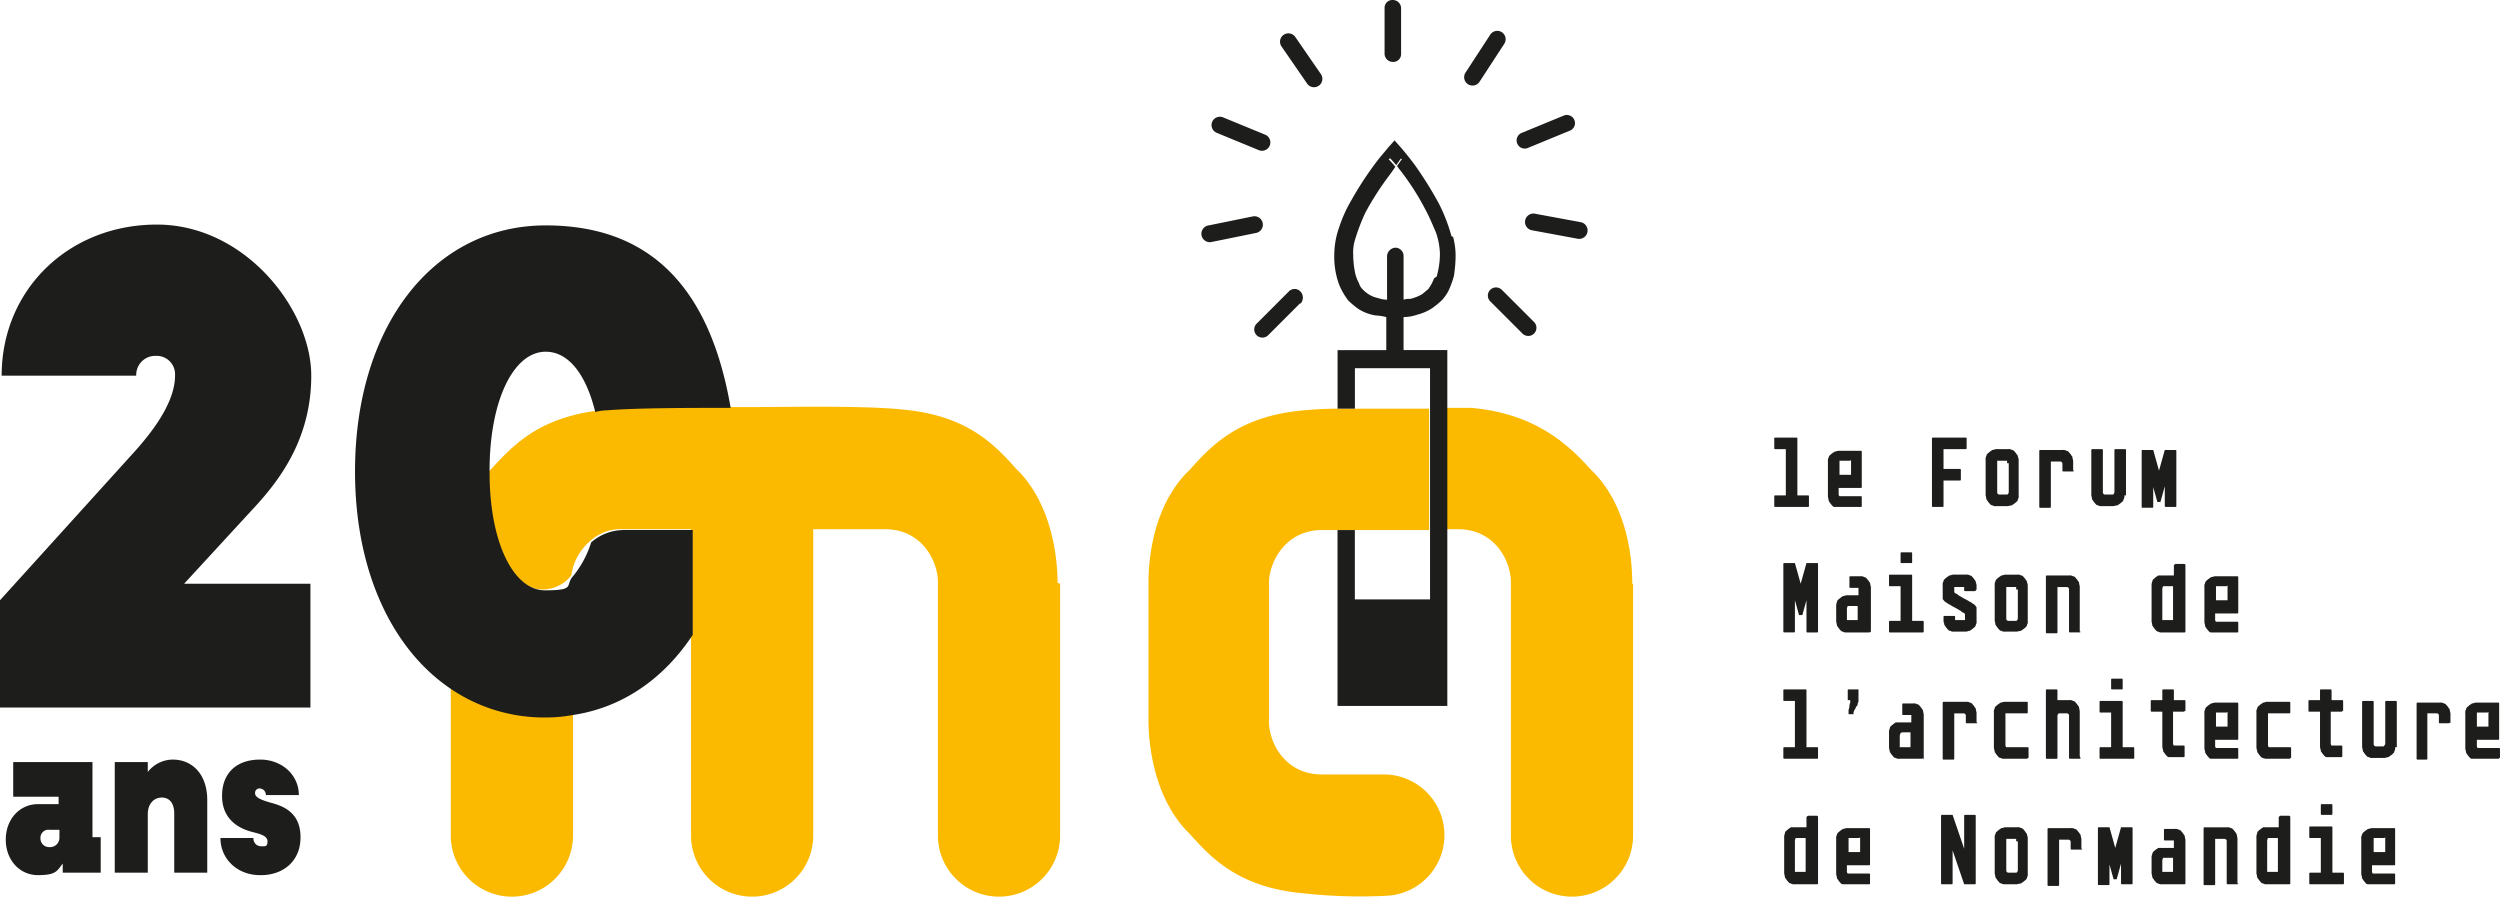 <svg xmlns="http://www.w3.org/2000/svg" width="444.421" height="159.393" viewBox="0 0 444.421 159.393">
  <g id="Groupe_14" data-name="Groupe 14" transform="translate(-332.072 -442.547)">
    <g id="Groupe_9" data-name="Groupe 9">
      <path id="Tracé_110" data-name="Tracé 110" d="M217.412,284.435V329.2a10.861,10.861,0,0,1-21.722,0V284.141c0-3.669-2.789-9.393-9.393-9.393H173.528V329.2a10.861,10.861,0,1,1-21.722,0V274.748H139.77a8.087,8.087,0,0,0-6.018,2.2,9.823,9.823,0,0,0-3.229,6.018,6.62,6.62,0,0,1-4.99,2.5c-5.724,0-9.834-8.513-9.834-20.841l.587-.587c3.669-3.963,8.072-8.806,18.2-10.274a9.911,9.911,0,0,0,2.055-.294,212.362,212.362,0,0,1,22.016-.44h4.4c5.871,0,19.667-.294,26.419.44,11.595,1.027,16.438,6.311,20.254,10.567l.734.734c6.458,7.045,6.6,17.612,6.6,19.52" transform="translate(303.113 261.879)" fill="#fbba00"/>
      <path id="Tracé_111" data-name="Tracé 111" d="M132.922,291.7v21.575a10.861,10.861,0,0,1-21.722,0V287a29.567,29.567,0,0,0,16.732,4.99c6.311,0,3.229,0,4.843-.44" transform="translate(301.009 277.807)" fill="#fbba00"/>
      <path id="Tracé_112" data-name="Tracé 112" d="M237.823,339.794a91.381,91.381,0,0,1-14.53-.44c-11.595-1.027-16.438-6.311-20.254-10.567l-.734-.734c-6.458-7.045-6.6-17.612-6.6-19.52V284.315c0-1.908,0-12.475,6.6-19.52l.734-.734c3.816-4.256,8.659-9.54,20.254-10.567,1.614-.147,3.669-.294,5.871-.294H245.6v21.575h-19.08c-6.458,0-9.393,5.724-9.393,9.393v24.657c0,3.669,2.789,9.393,9.393,9.393h10.861a10.79,10.79,0,0,1,.44,21.575" transform="translate(340.53 261.999)" fill="#fbba00"/>
      <path id="Tracé_113" data-name="Tracé 113" d="M265.351,284.362v44.765a10.861,10.861,0,0,1-21.722,0V284.068c0-3.669-2.789-9.393-9.393-9.393h-2.2V253.1h4.55c11.595,1.027,17.466,6.751,21.282,11.008l.734.734c6.6,7.045,6.6,17.612,6.6,19.52" transform="translate(357.032 261.952)" fill="#fbba00"/>
    </g>
    <g id="Groupe_10" data-name="Groupe 10">
      <path id="Tracé_114" data-name="Tracé 114" d="M89.33,294.745l11.888-12.916c4.55-4.843,10.714-12.329,10.714-24.07S100.191,230.9,84.486,230.9s-27.593,11.595-27.593,26.859H80.817a3.391,3.391,0,0,1,3.522-3.522,3.276,3.276,0,0,1,3.376,3.522c0,5.137-4.7,10.714-7.192,13.5L56.6,297.681v19.08h55.186V294.745H89.33Z" transform="translate(275.472 251.569)" fill="#1d1d1b"/>
      <path id="Tracé_115" data-name="Tracé 115" d="M123.524,274.591v.44c0,12.329,4.256,20.841,9.834,20.841s3.522-.881,4.99-2.5a17.853,17.853,0,0,0,3.229-6.018,8.859,8.859,0,0,1,6.018-2.2h12.035V303.8c-5.137,7.779-12.475,12.916-21.282,14.237a27.023,27.023,0,0,1-4.843.44,29.568,29.568,0,0,1-16.732-4.99C106.2,306.44,99.6,292.5,99.6,274.738,99.6,248.906,113.543,231,133.5,231s29.5,12.769,32.877,32.436c-6.751,0-16.585,0-22.016.44a8.663,8.663,0,0,0-2.055.294c-1.614-6.6-4.7-10.714-8.806-10.714-5.724,0-9.98,8.659-9.98,21.135" transform="translate(295.583 251.616)" fill="#1d1d1b"/>
      <path id="Tracé_116" data-name="Tracé 116" d="M72.711,309.5V296.14H58.621V302.3h8.072v1.321H63.024c-3.229,0-5.724,2.642-5.724,6.311s2.5,6.311,5.724,6.311,3.376-.734,4.4-2.055v1.614h6.751V309.5H72.711Zm-7.632,1.761a1.54,1.54,0,0,1-1.614-1.614,1.427,1.427,0,0,1,1.614-1.468H66.84v1.468a1.666,1.666,0,0,1-1.761,1.614M87.094,295.7a5.7,5.7,0,0,0-4.55,2.2V296.14H76.674v19.667h5.871V305.387c0-1.761,1.027-2.935,2.5-2.935s2.2,1.174,2.2,2.789v10.567h5.871V302.892c0-4.4-2.5-7.192-6.164-7.192m15.7,20.548c3.816,0,7.045-2.348,7.045-6.751s-3.082-5.577-5.43-6.164c-1.468-.44-2.642-.881-2.642-1.615a.773.773,0,0,1,.881-.881,1.137,1.137,0,0,1,1.027,1.174H109.4c0-3.522-2.935-6.311-6.9-6.311s-6.751,2.2-6.751,6.458,3.082,5.871,5.577,6.458c1.027.294,2.5.587,2.5,1.614s-.44.881-1.174.881a1.355,1.355,0,0,1-1.321-1.468H95.46c0,3.669,2.935,6.6,7.045,6.6" transform="translate(275.799 281.876)" fill="#1d1d1b"/>
    </g>
    <g id="Groupe_12" data-name="Groupe 12">
      <g id="Groupe_11" data-name="Groupe 11">
        <path id="Tracé_117" data-name="Tracé 117" d="M235.959,245.211a7.907,7.907,0,0,1-1.027,1.908c-.294.294-.734.587-1.027.881a7.65,7.65,0,0,1-2.2.881,3.231,3.231,0,0,0-1.174.147v-7.779a1.471,1.471,0,0,0-1.468-1.468,1.578,1.578,0,0,0-1.468,1.468v7.779a5.277,5.277,0,0,1-1.614-.294,4.9,4.9,0,0,1-1.761-.734,6.381,6.381,0,0,1-1.027-.881,2.366,2.366,0,0,1-.587-1.027,6.7,6.7,0,0,1-.734-2.055,16.5,16.5,0,0,1-.294-2.935,7.7,7.7,0,0,1,.294-2.642,34.743,34.743,0,0,1,1.908-4.99,51.662,51.662,0,0,1,4.256-6.6c.44-.587.734-1.027,1.027-1.468a15.438,15.438,0,0,0-1.174-1.321h0l1.174-1.027h.294c0,.147.294.44.294.44l.587.587h0a2.739,2.739,0,0,0-.44.587c-.147.147-.294.44-.44.587.147.147.294.44.44.587a45.32,45.32,0,0,1,4.55,7.045c.734,1.321,1.321,2.789,1.908,4.11a12.491,12.491,0,0,1,.734,3.816,14.419,14.419,0,0,1-.587,4.11m2.642-7.192a30.573,30.573,0,0,0-2.2-5.724,66.916,66.916,0,0,0-4.4-7.045c-1.321-1.761-2.348-2.935-2.348-2.935l-1.174-1.321-1.174,1.321s-.587.734-1.468,1.761a59.44,59.44,0,0,0-4.99,7.485,24.336,24.336,0,0,0-2.2,4.843,14.91,14.91,0,0,0-.881,4.99,14.22,14.22,0,0,0,.881,5.284,12.656,12.656,0,0,0,1.614,2.789,15.544,15.544,0,0,0,1.761,1.468,7.906,7.906,0,0,0,3.082,1.174,10.1,10.1,0,0,1,1.908.294v5.871h-8.659V268.4h3.082v-7.192h13.356v41.1H221.869V289.976h-3.082v31.262h19.52V257.98h-7.779v-5.871a7.455,7.455,0,0,0,2.5-.44,8.56,8.56,0,0,0,2.642-1.174,15.55,15.55,0,0,0,1.761-1.468,8.908,8.908,0,0,0,1.027-1.468,15.647,15.647,0,0,0,1.027-2.789,24.353,24.353,0,0,0,.294-3.522,13.325,13.325,0,0,0-.44-3.376" transform="translate(351.053 246.798)" fill="#1d1d1b"/>
        <path id="Tracé_118" data-name="Tracé 118" d="M226.955,223.274h0a2.739,2.739,0,0,0-.44.587c-.147.147-.294.44-.44.587a15.448,15.448,0,0,0-1.174-1.321h0l1.174-1.027h.294c0,.147.294.44.294.44l.587.587h0Z" transform="translate(354.186 247.453)" fill="#1d1d1b"/>
      </g>
      <path id="Tracé_119" data-name="Tracé 119" d="M216.719,241.2,211,246.919a1.453,1.453,0,0,1-2.055-2.055l5.724-5.724a1.419,1.419,0,0,1,2.055,0,1.594,1.594,0,0,1,0,2.2" transform="translate(346.516 255.217)" fill="#1d1d1b"/>
      <path id="Tracé_120" data-name="Tracé 120" d="M211.9,232.844l-7.926,1.614a1.5,1.5,0,1,1-.587-2.935l7.926-1.615a1.5,1.5,0,0,1,.587,2.935" transform="translate(343.561 251.092)" fill="#1d1d1b"/>
      <path id="Tracé_121" data-name="Tracé 121" d="M211.8,223.8l-7.485-3.082a1.486,1.486,0,1,1,1.027-2.789l7.485,3.082A1.486,1.486,0,0,1,211.8,223.8" transform="translate(344.102 245.46)" fill="#1d1d1b"/>
      <path id="Tracé_122" data-name="Tracé 122" d="M216.429,216.638l-4.55-6.6a1.486,1.486,0,0,1,2.5-1.614l4.55,6.6a1.486,1.486,0,0,1-2.5,1.614" transform="translate(347.981 240.733)" fill="#1d1d1b"/>
      <path id="Tracé_123" data-name="Tracé 123" d="M224.3,213.24v-8.072a1.387,1.387,0,0,1,1.468-1.468,1.471,1.471,0,0,1,1.468,1.468v8.072a1.387,1.387,0,0,1-1.468,1.468,1.471,1.471,0,0,1-1.468-1.468" transform="translate(353.906 238.847)" fill="#1d1d1b"/>
      <path id="Tracé_124" data-name="Tracé 124" d="M234.179,214.871l4.4-6.751a1.486,1.486,0,0,1,2.5,1.614l-4.4,6.751a1.486,1.486,0,0,1-2.5-1.614" transform="translate(358.41 240.593)" fill="#1d1d1b"/>
      <path id="Tracé_125" data-name="Tracé 125" d="M241.17,220.818l7.485-3.082a1.446,1.446,0,0,1,1.174,2.642l-7.485,3.082a1.446,1.446,0,1,1-1.174-2.642" transform="translate(361.4 245.359)" fill="#1d1d1b"/>
      <path id="Tracé_126" data-name="Tracé 126" d="M243.17,229.609l7.926,1.468a1.5,1.5,0,1,1-.587,2.935l-7.926-1.468a1.5,1.5,0,1,1,.587-2.935" transform="translate(361.895 250.952)" fill="#1d1d1b"/>
      <path id="Tracé_127" data-name="Tracé 127" d="M239.3,238.94l5.724,5.724a1.453,1.453,0,0,1-2.055,2.055L237.24,241a1.453,1.453,0,1,1,2.055-2.055" transform="translate(359.752 255.124)" fill="#1d1d1b"/>
    </g>
    <g id="Groupe_8" data-name="Groupe 8">
      <path id="Tracé_72" data-name="Tracé 72" d="M278.764,284.082a.144.144,0,0,1-.147.147h-1.761a.144.144,0,0,1-.147-.147V278.5l-.734,2.642h-.587l-.734-2.642v5.577a.144.144,0,0,1-.147.147h-1.761a.144.144,0,0,1-.147-.147V272.047a.144.144,0,0,1,.147-.147h1.908l1.027,3.669,1.027-3.669h1.908a.144.144,0,0,1,.147.147Z" transform="translate(376.496 270.745)" fill="#1d1d1b"/>
      <path id="Tracé_73" data-name="Tracé 73" d="M285.018,283.334a.144.144,0,0,1-.147.147h-3.963a1.1,1.1,0,0,1-.734-.147c-.294,0-.44-.294-.587-.44s-.294-.44-.44-.587a6.357,6.357,0,0,0-.147-.734v-2.642a1.861,1.861,0,0,1,.147-.881c0-.294.294-.44.44-.587s.44-.294.587-.44c.294,0,.44-.147.734-.147h2.055v-1.321H281.5a.144.144,0,0,1-.147-.147v-1.761a.144.144,0,0,1,.147-.147h1.761a1.1,1.1,0,0,1,.734.147c.294,0,.44.294.587.44s.294.44.44.587a6.357,6.357,0,0,0,.147.734v8.072Zm-2.055-4.55h-1.908a1.479,1.479,0,0,0-.147.44v2.055h1.908v-2.642Z" transform="translate(379.489 271.493)" fill="#1d1d1b"/>
      <path id="Tracé_74" data-name="Tracé 74" d="M291.564,284.69a.144.144,0,0,1-.147.147h-5.871a.144.144,0,0,1-.147-.147v-1.761a.144.144,0,0,1,.147-.147h1.908v-6.164h-1.908a.144.144,0,0,1-.147-.147V274.71a.144.144,0,0,1,.147-.147h3.816a.144.144,0,0,1,.147.147v8.072h1.908a.144.144,0,0,1,.147.147v1.761Zm-2.055-12.329a.144.144,0,0,1-.147.147H287.6a.144.144,0,0,1-.147-.147v-1.615a.144.144,0,0,1,.147-.147h1.761a.144.144,0,0,1,.147.147Z" transform="translate(382.482 270.137)" fill="#1d1d1b"/>
      <path id="Tracé_75" data-name="Tracé 75" d="M297.771,276.089a.144.144,0,0,1-.147.147h-1.761a.144.144,0,0,1-.147-.147h0V275.5h-1.761v.734c0,.147,0,.294.294.44.147,0,.294.147.44.294.294.147.734.44,1.027.587a8.431,8.431,0,0,1,1.027.587c.147,0,.294.147.44.294.147,0,.294.147.44.294,0,0,.294.294.294.44v2.348a1.1,1.1,0,0,1-.147.734c0,.294-.294.44-.44.587s-.44.294-.587.44c-.294,0-.44.147-.734.147h-2.055a1.1,1.1,0,0,1-.734-.147c-.294,0-.44-.294-.587-.44s-.294-.44-.44-.587c0-.294-.147-.44-.147-.734v-.734a.144.144,0,0,1,.147-.147h1.761a.144.144,0,0,1,.147.147h0v.587h1.761v-.881c0-.147,0-.294-.294-.44-.147,0-.294-.147-.44-.294-.294-.147-.734-.44-1.027-.587a8.425,8.425,0,0,1-1.027-.587c-.147,0-.294-.147-.44-.294-.147,0-.294-.147-.44-.294,0,0-.294-.294-.294-.44v-2.348a1.1,1.1,0,0,1,.147-.734c0-.294.294-.44.44-.587s.44-.294.587-.44c.294,0,.44-.147.734-.147h2.2a1.1,1.1,0,0,1,.734.147c.294,0,.44.294.587.44s.294.44.44.587c0,.294.147.44.147.734v.734Z" transform="translate(385.523 271.4)" fill="#1d1d1b"/>
      <path id="Tracé_76" data-name="Tracé 76" d="M304.071,281.519a1.1,1.1,0,0,1-.147.734c0,.294-.294.44-.44.587s-.44.294-.587.44a6.356,6.356,0,0,0-.734.147h-2.055a1.1,1.1,0,0,1-.734-.147c-.294,0-.44-.294-.587-.44s-.294-.44-.44-.587a6.357,6.357,0,0,0-.147-.734v-6.311a1.1,1.1,0,0,1,.147-.734c0-.294.294-.44.44-.587s.44-.294.587-.44c.294,0,.44-.147.734-.147h2.055a1.1,1.1,0,0,1,.734.147c.294,0,.44.294.587.44s.294.44.44.587c0,.294.147.44.147.734Zm-2.055-5.577v-.44h-1.761v5.577c0,.147,0,.294.294.44h1.468c.147,0,.294-.294.294-.44v-5.137Z" transform="translate(388.469 271.4)" fill="#1d1d1b"/>
      <path id="Tracé_77" data-name="Tracé 77" d="M310.564,283.38a.144.144,0,0,1-.147.147h-1.761a.144.144,0,0,1-.147-.147V275.9c0-.147,0-.294-.294-.44h-1.761v8.072a.144.144,0,0,1-.147.147h-1.761a.144.144,0,0,1-.147-.147v-9.98a.144.144,0,0,1,.147-.147h3.963a1.1,1.1,0,0,1,.734.147c.294,0,.44.294.587.44s.294.44.44.587a6.357,6.357,0,0,0,.147.734v8.072Z" transform="translate(391.369 271.446)" fill="#1d1d1b"/>
      <path id="Tracé_78" data-name="Tracé 78" d="M323.218,284.035a.144.144,0,0,1-.147.147h-3.963a1.1,1.1,0,0,1-.734-.147c-.294,0-.44-.294-.587-.44s-.294-.44-.44-.587a6.357,6.357,0,0,0-.147-.734v-6.311a1.861,1.861,0,0,1,.147-.881c0-.294.294-.44.44-.587s.44-.294.587-.44h2.789v-1.761s0-.147.294-.294h1.468c.147,0,.294,0,.294.294v11.742Zm-2.055-8.072h-1.908a1.478,1.478,0,0,0-.147.44v5.577h1.908v-6.164Z" transform="translate(397.355 270.792)" fill="#1d1d1b"/>
      <path id="Tracé_79" data-name="Tracé 79" d="M329.618,283.334a.144.144,0,0,1-.147.147h-4.7c-.294,0-.44-.294-.587-.44s-.294-.44-.44-.587c0-.294-.147-.587-.147-.881v-6.164a1.1,1.1,0,0,1,.147-.734c0-.294.294-.44.44-.587s.44-.294.587-.44c.294,0,.44-.147.734-.147h3.963a.144.144,0,0,1,.147.147h0v6.311a.144.144,0,0,1-.147.147h-3.963v1.027a.539.539,0,0,0,.147.44h3.816a.144.144,0,0,1,.147.147v1.614Zm-2.055-8.072h-1.908v2.5h2.055v-2.642Z" transform="translate(400.349 271.493)" fill="#1d1d1b"/>
      <path id="Tracé_80" data-name="Tracé 80" d="M278.764,299.382a.144.144,0,0,1-.147.147h-5.871a.144.144,0,0,1-.147-.147v-1.761a.144.144,0,0,1,.147-.147h1.908v-8.219h-1.908a.144.144,0,0,1-.147-.147v-1.761a.144.144,0,0,1,.147-.147h3.816a.144.144,0,0,1,.147.147v10.127h1.908a.144.144,0,0,1,.147.147v1.761Z" transform="translate(376.496 277.901)" fill="#1d1d1b"/>
      <path id="Tracé_81" data-name="Tracé 81" d="M282.308,289.108v.147a.724.724,0,0,1-.147.44.586.586,0,0,1-.294.587,1.113,1.113,0,0,1-.294.587c0,.147-.147.294-.147.44v.294h-.881v-.44a1.323,1.323,0,0,1,.147-.734,1.862,1.862,0,0,1,.147-.881v-.44h-.44v-1.761a.144.144,0,0,1,.147-.147h1.761v1.908Z" transform="translate(380.144 277.901)" fill="#1d1d1b"/>
      <path id="Tracé_82" data-name="Tracé 82" d="M291.418,298.587a.144.144,0,0,1-.147.147h-3.963a1.1,1.1,0,0,1-.734-.147c-.294,0-.44-.294-.587-.44s-.294-.44-.44-.587a6.357,6.357,0,0,0-.147-.734v-2.642a1.861,1.861,0,0,1,.147-.881c0-.294.294-.44.44-.587s.44-.294.587-.44h2.789v-1.321H287.9a.144.144,0,0,1-.147-.147v-1.761a.144.144,0,0,1,.147-.147h1.761a1.1,1.1,0,0,1,.734.147c.294,0,.44.294.587.44s.294.44.44.587a6.357,6.357,0,0,0,.147.734v8.072Zm-2.055-4.55h-1.321c-.294,0-.44,0-.587.147a1.478,1.478,0,0,0-.147.44v2.055h1.908v-2.642Z" transform="translate(382.482 278.696)" fill="#1d1d1b"/>
      <path id="Tracé_83" data-name="Tracé 83" d="M298.064,292.369a.144.144,0,0,1-.147.147h-1.761a.144.144,0,0,1-.147-.147V291.2c0-.147,0-.294-.294-.44h-1.761v8.072a.144.144,0,0,1-.147.147h-1.761a.144.144,0,0,1-.147-.147v-9.98a.144.144,0,0,1,.147-.147h3.963a1.1,1.1,0,0,1,.734.147c.294,0,.44.294.587.44s.294.44.44.587a6.357,6.357,0,0,0,.147.734v1.761Z" transform="translate(385.523 278.602)" fill="#1d1d1b"/>
      <path id="Tracé_84" data-name="Tracé 84" d="M304.118,298.68a.144.144,0,0,1-.147.147h-3.963a1.323,1.323,0,0,1-.734-.147c-.294,0-.44-.294-.587-.44s-.294-.44-.44-.587c0-.294-.147-.587-.147-.881v-6.164a1.1,1.1,0,0,1,.147-.734c0-.294.294-.44.44-.587s.44-.294.587-.44c.294,0,.44-.147.734-.147h3.963a.144.144,0,0,1,.147.147v1.761a.144.144,0,0,1-.147.147h-3.816v5.577a.539.539,0,0,0,.147.44h3.816a.144.144,0,0,1,.147.147v1.761Z" transform="translate(388.422 278.602)" fill="#1d1d1b"/>
      <path id="Tracé_85" data-name="Tracé 85" d="M310.564,299.382a.144.144,0,0,1-.147.147h-1.761a.144.144,0,0,1-.147-.147V291.9c0-.147,0-.294-.294-.44h-1.468c-.147,0-.294.294-.294.44v7.485a.144.144,0,0,1-.147.147h-1.761a.144.144,0,0,1-.147-.147V287.347a.144.144,0,0,1,.147-.147h1.761a.144.144,0,0,1,.147.147v1.761h2.055a1.1,1.1,0,0,1,.734.147c.294,0,.44.294.587.44s.294.44.44.587a6.352,6.352,0,0,0,.147.734v8.072Z" transform="translate(391.369 277.901)" fill="#1d1d1b"/>
      <path id="Tracé_86" data-name="Tracé 86" d="M317.064,299.99a.144.144,0,0,1-.147.147h-5.871a.144.144,0,0,1-.147-.147v-1.761a.144.144,0,0,1,.147-.147h1.908v-6.164h-1.908a.144.144,0,0,1-.147-.147v-1.761a.144.144,0,0,1,.147-.147h3.816a.144.144,0,0,1,.147.147v8.072h1.908a.144.144,0,0,1,.147.147v1.761Zm-2.055-12.329a.144.144,0,0,1-.147.147H313.1a.144.144,0,0,1-.147-.147v-1.615a.144.144,0,0,1,.147-.147h1.761a.144.144,0,0,1,.147.147Z" transform="translate(394.409 277.293)" fill="#1d1d1b"/>
      <path id="Tracé_87" data-name="Tracé 87" d="M323.118,291.016a.144.144,0,0,1-.147.147h-1.908v5.577a.539.539,0,0,0,.147.44h1.761a.144.144,0,0,1,.147.147v1.761a.144.144,0,0,1-.147.147h-2.642c-.294,0-.44-.294-.587-.44s-.294-.44-.44-.587c0-.294-.147-.587-.147-.881v-6.164h-1.908a.144.144,0,0,1-.147-.147v-1.761a.144.144,0,0,1,.147-.147h1.908v-1.761a.144.144,0,0,1,.147-.147h1.761a.144.144,0,0,1,.147.147v1.761h1.908a.144.144,0,0,1,.147.147v1.761Z" transform="translate(397.309 277.901)" fill="#1d1d1b"/>
      <path id="Tracé_88" data-name="Tracé 88" d="M329.618,298.634a.144.144,0,0,1-.147.147h-4.7c-.294,0-.44-.294-.587-.44s-.294-.44-.44-.587c0-.294-.147-.587-.147-.881v-6.164a1.1,1.1,0,0,1,.147-.734c0-.294.294-.44.44-.587s.44-.294.587-.44c.294,0,.44-.147.734-.147h3.963a.144.144,0,0,1,.147.147h0v6.311a.144.144,0,0,1-.147.147h-3.963v1.027a.539.539,0,0,0,.147.44h3.816a.144.144,0,0,1,.147.147v1.614Zm-2.055-8.072h-1.908v2.5h2.055v-2.642Z" transform="translate(400.349 278.649)" fill="#1d1d1b"/>
      <path id="Tracé_89" data-name="Tracé 89" d="M335.918,298.68a.144.144,0,0,1-.147.147h-3.963a1.323,1.323,0,0,1-.734-.147c-.294,0-.44-.294-.587-.44s-.294-.44-.44-.587c0-.294-.147-.587-.147-.881v-6.164a1.1,1.1,0,0,1,.147-.734c0-.294.294-.44.44-.587s.44-.294.587-.44c.294,0,.44-.147.734-.147h3.963a.144.144,0,0,1,.147.147v1.761a.144.144,0,0,1-.147.147h-3.816v5.577a.539.539,0,0,0,.147.44h3.816a.144.144,0,0,1,.147.147v1.761Z" transform="translate(403.295 278.602)" fill="#1d1d1b"/>
      <path id="Tracé_90" data-name="Tracé 90" d="M342.218,291.016a.144.144,0,0,1-.147.147h-1.908v5.577a.539.539,0,0,0,.147.44h1.761a.144.144,0,0,1,.147.147v1.761a.144.144,0,0,1-.147.147h-2.642c-.294,0-.44-.294-.587-.44s-.294-.44-.44-.587c0-.294-.147-.587-.147-.881v-6.164h-1.908a.144.144,0,0,1-.147-.147v-1.761a.144.144,0,0,1,.147-.147h1.908v-1.761a.144.144,0,0,1,.147-.147h1.761a.144.144,0,0,1,.147.147v1.761h1.908a.144.144,0,0,1,.147.147v1.761Z" transform="translate(406.242 277.901)" fill="#1d1d1b"/>
      <path id="Tracé_91" data-name="Tracé 91" d="M348.571,296.819a1.1,1.1,0,0,1-.147.734c0,.294-.294.44-.44.587s-.44.294-.587.44c-.294,0-.44.147-.734.147h-2.055a1.1,1.1,0,0,1-.734-.147c-.294,0-.44-.294-.587-.44s-.294-.44-.44-.587a6.354,6.354,0,0,0-.147-.734v-8.072a.144.144,0,0,1,.147-.147h1.761a.144.144,0,0,1,.147.147v7.485c0,.147,0,.294.294.44h1.468s.294-.294.294-.44v-7.485a.144.144,0,0,1,.147-.147h1.761a.144.144,0,0,1,.147.147v8.072Z" transform="translate(409.282 278.555)" fill="#1d1d1b"/>
      <path id="Tracé_92" data-name="Tracé 92" d="M278.718,314.535a.144.144,0,0,1-.147.147h-3.963a1.1,1.1,0,0,1-.734-.147c-.294,0-.44-.294-.587-.44s-.294-.44-.44-.587a6.357,6.357,0,0,0-.147-.734v-6.311a1.862,1.862,0,0,1,.147-.881c0-.294.294-.44.44-.587s.44-.294.587-.44h2.789v-1.761s0-.147.294-.294h1.468c.147,0,.294,0,.294.294v11.742Zm-2.055-8.072h-1.908a1.479,1.479,0,0,0-.147.44v5.577h1.908v-6.164Z" transform="translate(376.543 285.057)" fill="#1d1d1b"/>
      <path id="Tracé_93" data-name="Tracé 93" d="M285.018,313.834a.144.144,0,0,1-.147.147h-4.7c-.294,0-.44-.294-.587-.44s-.294-.44-.44-.587c0-.294-.147-.587-.147-.881v-6.164a1.1,1.1,0,0,1,.147-.734c0-.294.294-.44.44-.587s.44-.294.587-.44c.294,0,.44-.147.734-.147h3.963a.144.144,0,0,1,.147.147h0v6.311a.144.144,0,0,1-.147.147h-3.963v1.027a.539.539,0,0,0,.147.44h3.816a.144.144,0,0,1,.147.147v1.614Zm-1.908-8.072H281.2v2.5h2.055v-2.642Z" transform="translate(379.489 285.758)" fill="#1d1d1b"/>
      <path id="Tracé_94" data-name="Tracé 94" d="M297.864,314.582a.144.144,0,0,1-.147.147H295.81l-2.055-6.018v5.871a.144.144,0,0,1-.147.147h-1.761a.144.144,0,0,1-.147-.147V302.547a.144.144,0,0,1,.147-.147h1.908l2.055,6.018v-5.871a.144.144,0,0,1,.147-.147h1.761a.144.144,0,0,1,.147.147Z" transform="translate(385.429 285.01)" fill="#1d1d1b"/>
      <path id="Tracé_95" data-name="Tracé 95" d="M304.071,312.119a1.1,1.1,0,0,1-.147.734c0,.294-.294.44-.44.587s-.44.294-.587.44a6.356,6.356,0,0,0-.734.147h-2.055a1.1,1.1,0,0,1-.734-.147c-.294,0-.44-.294-.587-.44s-.294-.44-.44-.587a6.352,6.352,0,0,0-.147-.734v-6.311a1.1,1.1,0,0,1,.147-.734c0-.294.294-.44.44-.587s.44-.294.587-.44c.294,0,.44-.147.734-.147h2.055a1.1,1.1,0,0,1,.734.147c.294,0,.44.294.587.44s.294.44.44.587c0,.294.147.44.147.734Zm-2.055-5.724v-.44h-1.761v5.577c0,.147,0,.294.294.44h1.468c.147,0,.294-.294.294-.44V306.4Z" transform="translate(388.469 285.711)" fill="#1d1d1b"/>
      <path id="Tracé_96" data-name="Tracé 96" d="M310.764,307.669a.144.144,0,0,1-.147.147h-1.761a.144.144,0,0,1-.147-.147V306.5c0-.147,0-.294-.294-.44h-1.761v8.072a.144.144,0,0,1-.147.147h-1.761a.144.144,0,0,1-.147-.147v-9.98a.144.144,0,0,1,.147-.147h3.963a1.1,1.1,0,0,1,.734.147c.294,0,.44.294.587.44s.294.44.44.587a6.357,6.357,0,0,0,.147.734v1.761Z" transform="translate(391.462 285.758)" fill="#1d1d1b"/>
      <path id="Tracé_97" data-name="Tracé 97" d="M316.864,313.88a.144.144,0,0,1-.147.147h-1.761a.144.144,0,0,1-.147-.147v-3.522L314.076,313a.144.144,0,0,1-.147.147h-.44l-.734-2.642v3.522a.144.144,0,0,1-.147.147h-1.761a.144.144,0,0,1-.147-.147v-9.98a.144.144,0,0,1,.147-.147h1.908l1.027,3.669,1.027-3.669h1.908a.144.144,0,0,1,.147.147v9.834Z" transform="translate(394.315 285.711)" fill="#1d1d1b"/>
      <path id="Tracé_98" data-name="Tracé 98" d="M323.218,313.787a.144.144,0,0,1-.147.147h-3.963a1.1,1.1,0,0,1-.734-.147c-.294,0-.44-.294-.587-.44s-.294-.44-.44-.587a6.357,6.357,0,0,0-.147-.734v-2.642a1.861,1.861,0,0,1,.147-.881c0-.294.294-.44.44-.587s.44-.294.587-.44h2.789v-1.321h-1.614a.144.144,0,0,1-.147-.147v-1.761a.144.144,0,0,1,.147-.147h1.761a1.1,1.1,0,0,1,.734.147c.294,0,.44.294.587.44s.294.44.44.587a6.357,6.357,0,0,0,.147.734v7.779Zm-2.055-4.55h-1.908a1.478,1.478,0,0,0-.147.44v2.055h1.908V309.09Z" transform="translate(397.355 285.805)" fill="#1d1d1b"/>
      <path id="Tracé_99" data-name="Tracé 99" d="M329.664,313.88a.144.144,0,0,1-.147.147h-1.761a.144.144,0,0,1-.147-.147V306.4c0-.147,0-.294-.294-.44h-1.761v8.072a.144.144,0,0,1-.147.147h-1.761a.144.144,0,0,1-.147-.147v-9.98a.144.144,0,0,1,.147-.147h3.963a1.1,1.1,0,0,1,.734.147c.294,0,.44.294.587.44s.294.44.44.587a6.354,6.354,0,0,0,.147.734v8.072Z" transform="translate(400.302 285.711)" fill="#1d1d1b"/>
      <path id="Tracé_100" data-name="Tracé 100" d="M335.918,314.535a.144.144,0,0,1-.147.147h-3.963a1.1,1.1,0,0,1-.734-.147c-.294,0-.44-.294-.587-.44s-.294-.44-.44-.587a6.357,6.357,0,0,0-.147-.734v-6.311a1.862,1.862,0,0,1,.147-.881c0-.294.294-.44.44-.587s.44-.294.587-.44h2.789v-1.761s0-.147.294-.294h1.468c.147,0,.294,0,.294.294v11.742Zm-2.055-8.072h-1.908a1.479,1.479,0,0,0-.147.44v5.577h1.908v-6.164Z" transform="translate(403.295 285.057)" fill="#1d1d1b"/>
      <path id="Tracé_101" data-name="Tracé 101" d="M342.464,315.19a.144.144,0,0,1-.147.147h-5.871a.144.144,0,0,1-.147-.147v-1.761a.144.144,0,0,1,.147-.147h1.908v-6.164h-1.908a.144.144,0,0,1-.147-.147V305.21a.144.144,0,0,1,.147-.147h3.816a.144.144,0,0,1,.147.147v8.072h1.908a.144.144,0,0,1,.147.147v1.761Zm-2.055-12.329a.144.144,0,0,1-.147.147H338.5a.144.144,0,0,1-.147-.147v-1.615a.144.144,0,0,1,.147-.147h1.761a.144.144,0,0,1,.147.147Z" transform="translate(406.289 284.402)" fill="#1d1d1b"/>
      <path id="Tracé_102" data-name="Tracé 102" d="M348.618,313.834a.144.144,0,0,1-.147.147h-4.7c-.294,0-.44-.294-.587-.44s-.294-.44-.44-.587c0-.294-.147-.587-.147-.881v-6.164a1.1,1.1,0,0,1,.147-.734c0-.294.294-.44.44-.587s.44-.294.587-.44c.294,0,.44-.147.734-.147h3.963a.144.144,0,0,1,.147.147h0v6.311a.144.144,0,0,1-.147.147h-3.963v1.027a.539.539,0,0,0,.147.44h3.816a.144.144,0,0,1,.147.147v1.614Zm-1.908-8.072H344.8v2.5h2.055v-2.642Z" transform="translate(409.235 285.758)" fill="#1d1d1b"/>
      <path id="Tracé_103" data-name="Tracé 103" d="M277.664,268.882a.144.144,0,0,1-.147.147h-5.871a.144.144,0,0,1-.147-.147v-1.761a.144.144,0,0,1,.147-.147h1.908v-8.219h-1.908a.144.144,0,0,1-.147-.147v-1.761a.144.144,0,0,1,.147-.147h3.816a.144.144,0,0,1,.147.147v10.127h1.908a.144.144,0,0,1,.147.147v1.761Z" transform="translate(375.981 263.636)" fill="#1d1d1b"/>
      <path id="Tracé_104" data-name="Tracé 104" d="M284.018,268.134a.144.144,0,0,1-.147.147h-4.7c-.294,0-.44-.294-.587-.44s-.294-.44-.44-.587c0-.294-.147-.587-.147-.881v-6.164a1.1,1.1,0,0,1,.147-.734c0-.294.294-.44.44-.587s.44-.294.587-.44c.294,0,.44-.147.734-.147h3.963a.144.144,0,0,1,.147.147h0v6.311a.144.144,0,0,1-.147.147h-3.963v1.027a.539.539,0,0,0,.147.44h3.816a.144.144,0,0,1,.147.147v1.614Zm-2.055-8.072h-1.908v2.5h2.055v-2.642Z" transform="translate(379.021 264.384)" fill="#1d1d1b"/>
      <path id="Tracé_105" data-name="Tracé 105" d="M296.764,258.608a.144.144,0,0,1-.147.147h-3.963v3.523h2.935a.144.144,0,0,1,.147.147v1.761a.144.144,0,0,1-.147.147h-2.935v4.55a.144.144,0,0,1-.147.147h-1.761a.144.144,0,0,1-.147-.147V256.847a.144.144,0,0,1,.147-.147h5.871a.144.144,0,0,1,.147.147v1.761Z" transform="translate(384.915 263.636)" fill="#1d1d1b"/>
      <path id="Tracé_106" data-name="Tracé 106" d="M302.971,266.319a1.1,1.1,0,0,1-.147.734c0,.294-.294.44-.44.587s-.44.294-.587.44a6.355,6.355,0,0,0-.734.147h-2.055a1.1,1.1,0,0,1-.734-.147c-.294,0-.44-.294-.587-.44s-.294-.44-.44-.587a6.358,6.358,0,0,0-.147-.734v-6.311a1.1,1.1,0,0,1,.147-.734c0-.294.294-.44.44-.587s.44-.294.587-.44c.294,0,.44-.147.734-.147h2.055a1.1,1.1,0,0,1,.734.147c.294,0,.44.294.587.44s.294.44.44.587c0,.294.147.44.147.734Zm-2.055-5.724v-.44h-1.761v5.577c0,.147,0,.294.294.44h1.468c.147,0,.294-.294.294-.44V260.6Z" transform="translate(387.955 264.291)" fill="#1d1d1b"/>
      <path id="Tracé_107" data-name="Tracé 107" d="M309.764,261.869a.144.144,0,0,1-.147.147h-1.761a.144.144,0,0,1-.147-.147V260.7c0-.147,0-.294-.294-.44h-1.761v8.072a.144.144,0,0,1-.147.147h-1.761a.144.144,0,0,1-.147-.147v-9.98a.144.144,0,0,1,.147-.147h3.963a1.1,1.1,0,0,1,.734.147c.294,0,.44.294.587.44s.294.44.44.587a6.357,6.357,0,0,0,.147.734v1.761Z" transform="translate(390.995 264.337)" fill="#1d1d1b"/>
      <path id="Tracé_108" data-name="Tracé 108" d="M315.771,266.319a1.1,1.1,0,0,1-.147.734c0,.294-.294.44-.44.587s-.44.294-.587.44a6.358,6.358,0,0,0-.734.147h-2.055a1.1,1.1,0,0,1-.734-.147c-.294,0-.44-.294-.587-.44s-.294-.44-.44-.587a6.357,6.357,0,0,0-.147-.734v-8.072a.144.144,0,0,1,.147-.147h1.761a.144.144,0,0,1,.147.147v7.485c0,.147,0,.294.294.44h1.468c.147,0,.294-.294.294-.44v-7.485a.144.144,0,0,1,.147-.147h1.761a.144.144,0,0,1,.147.147v8.072Z" transform="translate(393.941 264.29)" fill="#1d1d1b"/>
      <path id="Tracé_109" data-name="Tracé 109" d="M322.164,268.18a.144.144,0,0,1-.147.147h-1.761a.144.144,0,0,1-.147-.147v-3.522l-.734,2.642a.144.144,0,0,1-.147.147h-.44l-.734-2.642v3.522a.144.144,0,0,1-.147.147h-1.761a.144.144,0,0,1-.147-.147v-9.98a.144.144,0,0,1,.147-.147h1.908l1.027,3.669,1.027-3.669h1.908a.144.144,0,0,1,.147.147v9.834Z" transform="translate(396.794 264.337)" fill="#1d1d1b"/>
      <path id="Tracé_128" data-name="Tracé 128" d="M355.171,292.322a.144.144,0,0,1-.147.147H353.41a.144.144,0,0,1-.147-.147v-1.174c0-.147,0-.294-.294-.44h-1.761v8.072a.144.144,0,0,1-.147.147h-1.614a.144.144,0,0,1-.147-.147v-9.834a.144.144,0,0,1,.147-.147h3.963a1.1,1.1,0,0,1,.734.147c.294,0,.44.294.587.44s.294.44.44.587a6.357,6.357,0,0,0,.147.734v1.761Z" transform="translate(412.369 278.649)" fill="#1d1d1b"/>
      <path id="Tracé_129" data-name="Tracé 129" d="M361.218,298.634a.144.144,0,0,1-.147.147h-4.7c-.294,0-.44-.294-.587-.44s-.294-.44-.44-.587c0-.294-.147-.587-.147-.881v-6.164a1.1,1.1,0,0,1,.147-.734c0-.294.294-.44.44-.587s.44-.294.587-.44c.294,0,.44-.147.734-.147h3.963a.144.144,0,0,1,.147.147h0v6.311a.144.144,0,0,1-.147.147h-3.816v1.027a.539.539,0,0,0,.147.44h3.816a.144.144,0,0,1,.147.147v1.614Zm-2.055-8.072h-1.908v2.5h2.055v-2.642Z" transform="translate(415.128 278.649)" fill="#1d1d1b"/>
    </g>
  </g>
</svg>
